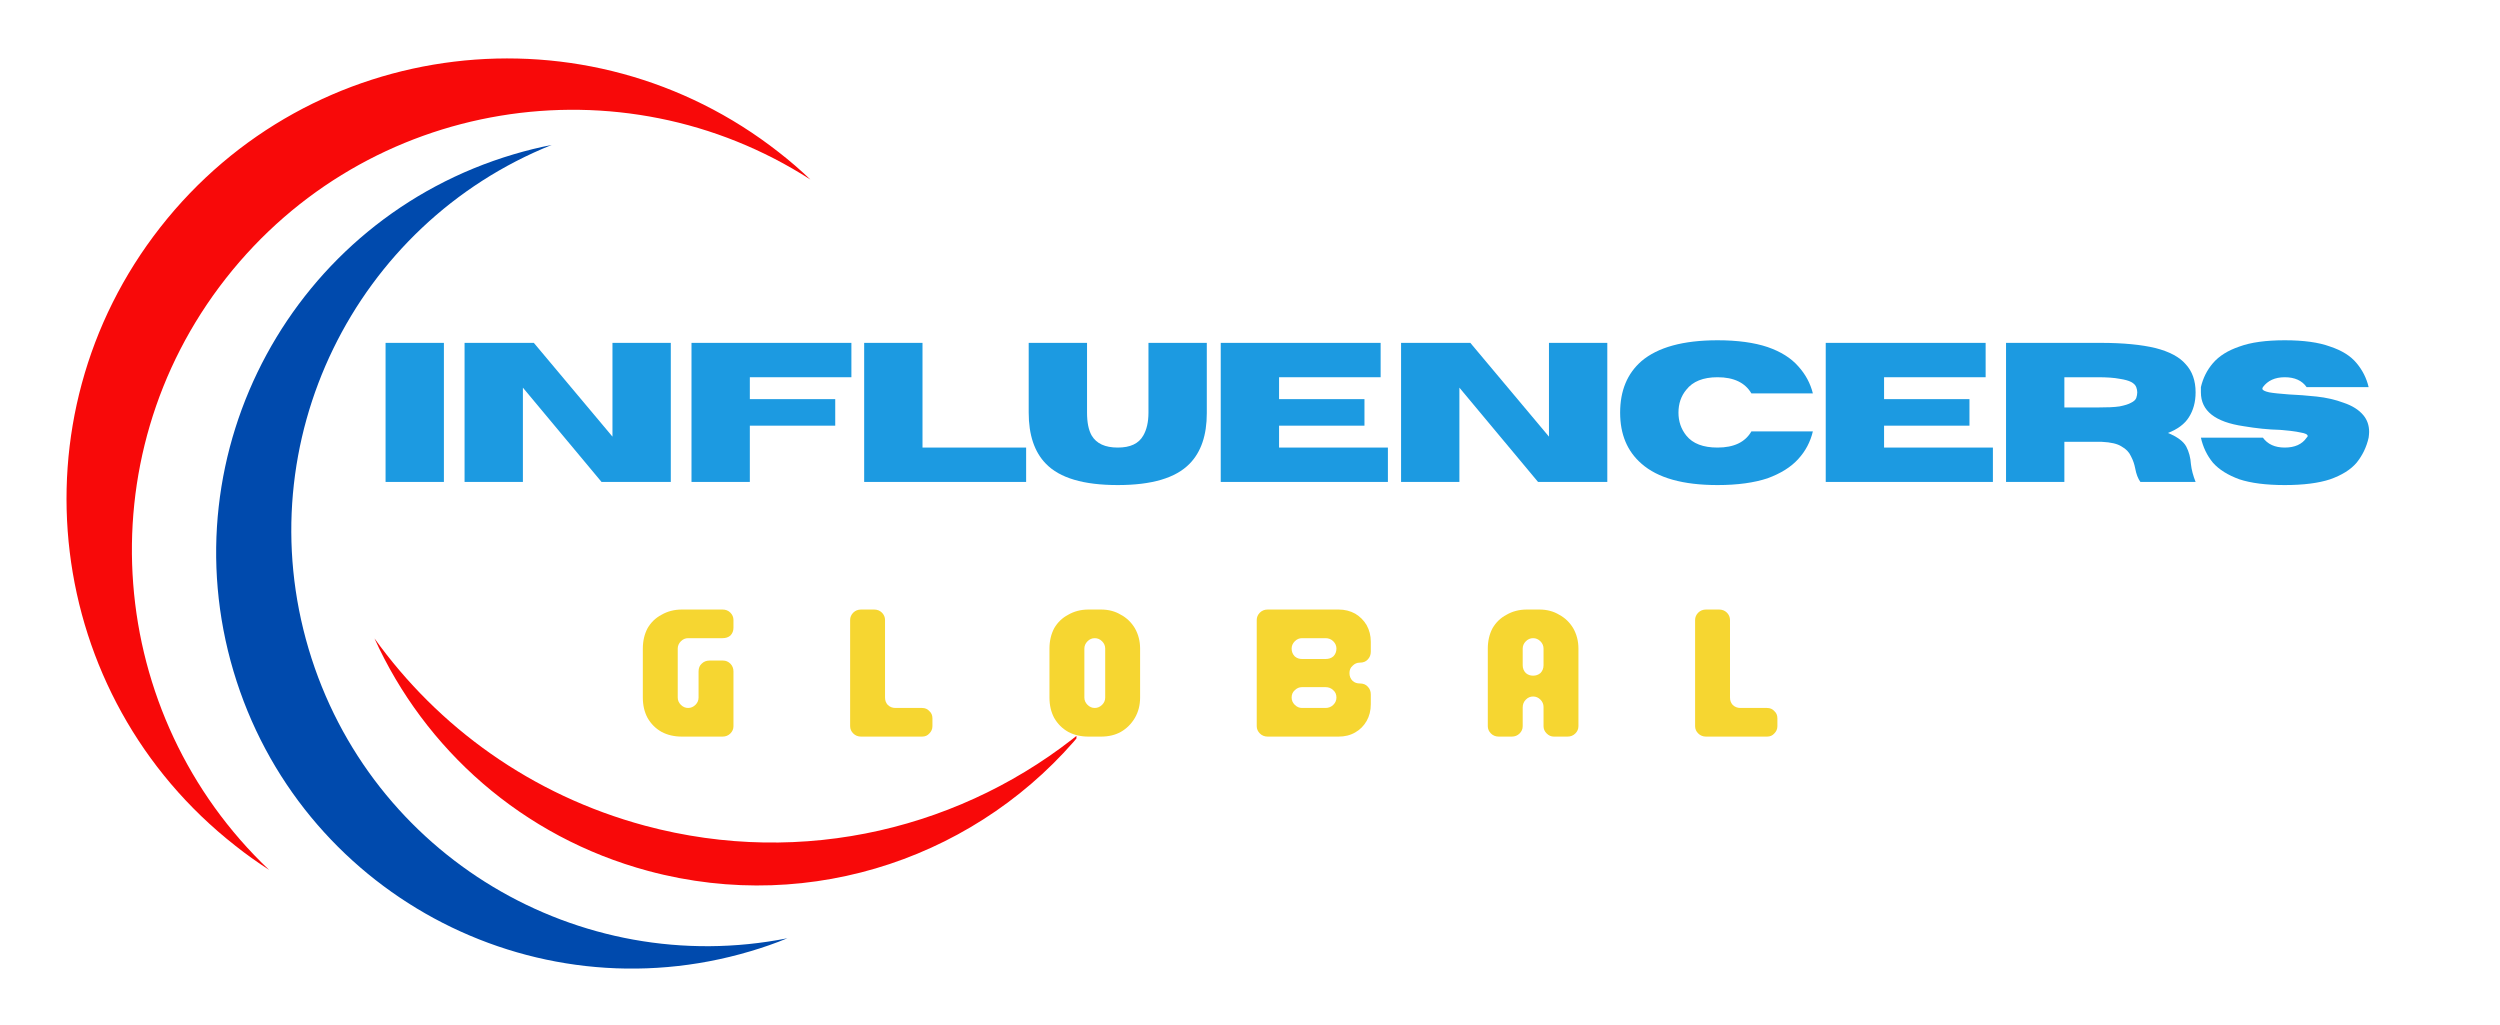 <svg xmlns="http://www.w3.org/2000/svg" xmlns:xlink="http://www.w3.org/1999/xlink" width="100" viewBox="0 0 75 30.75" height="41" preserveAspectRatio="xMidYMid meet"><defs><g></g><clipPath id="b84e3401fb"><path d="M 11 19 L 32.293 19 L 32.293 27 L 11 27 Z M 11 19 " clip-rule="nonzero"></path></clipPath></defs><path fill="#004aad" d="M 22.508 28.539 C 22.891 28.426 23.262 28.297 23.621 28.148 C 17.379 29.387 11.105 25.688 9.258 19.465 C 7.41 13.242 10.648 6.719 16.551 4.348 C 16.172 4.422 15.789 4.516 15.41 4.629 C 8.805 6.59 5.043 13.531 7.004 20.133 C 8.965 26.734 15.906 30.5 22.508 28.539 " fill-opacity="1" fill-rule="nonzero"></path><path fill="#f80909" d="M 7.059 25.371 C 7.387 25.633 7.727 25.871 8.074 26.098 C 3.18 21.457 2.527 13.77 6.773 8.355 C 11.02 2.941 18.641 1.738 24.312 5.387 C 24.016 5.102 23.699 4.828 23.367 4.57 C 17.625 0.066 9.316 1.07 4.812 6.816 C 0.309 12.559 1.312 20.867 7.059 25.371 " fill-opacity="1" fill-rule="nonzero"></path><g clip-path="url(#b84e3401fb)"><path fill="#f80909" d="M 19.348 24.77 C 15.941 23.852 13.141 21.812 11.234 19.152 C 12.738 22.469 15.656 25.109 19.449 26.129 C 24.398 27.461 29.457 25.648 32.496 21.914 C 28.961 24.832 24.113 26.051 19.348 24.77 " fill-opacity="1" fill-rule="nonzero"></path></g><g fill="#f6d631" fill-opacity="1"><g transform="translate(18.973, 22.098)"><g><path d="M 1.484 0 C 1.254 0 1.051 -0.047 0.875 -0.141 C 0.695 -0.242 0.555 -0.383 0.453 -0.562 C 0.359 -0.738 0.312 -0.941 0.312 -1.172 L 0.312 -2.641 C 0.312 -2.867 0.359 -3.07 0.453 -3.25 C 0.555 -3.426 0.695 -3.562 0.875 -3.656 C 1.051 -3.758 1.254 -3.812 1.484 -3.812 L 2.703 -3.812 C 2.797 -3.812 2.875 -3.781 2.938 -3.719 C 3 -3.656 3.031 -3.582 3.031 -3.5 L 3.031 -3.266 C 3.031 -3.172 3 -3.094 2.938 -3.031 C 2.875 -2.977 2.797 -2.953 2.703 -2.953 L 1.672 -2.953 C 1.586 -2.953 1.516 -2.922 1.453 -2.859 C 1.391 -2.797 1.359 -2.723 1.359 -2.641 L 1.359 -1.172 C 1.359 -1.086 1.391 -1.016 1.453 -0.953 C 1.516 -0.891 1.586 -0.859 1.672 -0.859 C 1.754 -0.859 1.828 -0.891 1.891 -0.953 C 1.953 -1.016 1.984 -1.086 1.984 -1.172 L 1.984 -1.953 C 1.984 -2.055 2.016 -2.133 2.078 -2.188 C 2.141 -2.25 2.219 -2.281 2.312 -2.281 L 2.719 -2.281 C 2.801 -2.281 2.875 -2.25 2.938 -2.188 C 3 -2.125 3.031 -2.047 3.031 -1.953 L 3.031 -0.312 C 3.031 -0.227 3 -0.156 2.938 -0.094 C 2.875 -0.031 2.797 0 2.703 0 Z M 1.484 0 "></path></g></g></g><g fill="#f6d631" fill-opacity="1"><g transform="translate(25.192, 22.098)"><g><path d="M 0.641 0 C 0.547 0 0.469 -0.031 0.406 -0.094 C 0.344 -0.156 0.312 -0.227 0.312 -0.312 L 0.312 -3.5 C 0.312 -3.582 0.344 -3.656 0.406 -3.719 C 0.469 -3.781 0.547 -3.812 0.641 -3.812 L 1.031 -3.812 C 1.125 -3.812 1.203 -3.781 1.266 -3.719 C 1.328 -3.656 1.359 -3.582 1.359 -3.5 L 1.359 -1.172 C 1.359 -1.086 1.383 -1.016 1.438 -0.953 C 1.5 -0.891 1.578 -0.859 1.672 -0.859 L 2.469 -0.859 C 2.562 -0.859 2.633 -0.828 2.688 -0.766 C 2.75 -0.711 2.781 -0.641 2.781 -0.547 L 2.781 -0.312 C 2.781 -0.227 2.75 -0.156 2.688 -0.094 C 2.633 -0.031 2.562 0 2.469 0 Z M 0.641 0 "></path></g></g></g><g fill="#f6d631" fill-opacity="1"><g transform="translate(31.172, 22.098)"><g><path d="M 1.484 0 C 1.254 0 1.051 -0.047 0.875 -0.141 C 0.695 -0.242 0.555 -0.383 0.453 -0.562 C 0.359 -0.738 0.312 -0.941 0.312 -1.172 L 0.312 -2.641 C 0.312 -2.867 0.359 -3.07 0.453 -3.25 C 0.555 -3.426 0.695 -3.562 0.875 -3.656 C 1.051 -3.758 1.254 -3.812 1.484 -3.812 L 1.859 -3.812 C 2.086 -3.812 2.285 -3.758 2.453 -3.656 C 2.629 -3.562 2.77 -3.426 2.875 -3.25 C 2.977 -3.07 3.031 -2.867 3.031 -2.641 L 3.031 -1.172 C 3.031 -0.941 2.977 -0.738 2.875 -0.562 C 2.77 -0.383 2.629 -0.242 2.453 -0.141 C 2.285 -0.047 2.086 0 1.859 0 Z M 1.672 -0.859 C 1.754 -0.859 1.828 -0.891 1.891 -0.953 C 1.953 -1.016 1.984 -1.086 1.984 -1.172 L 1.984 -2.641 C 1.984 -2.723 1.953 -2.797 1.891 -2.859 C 1.828 -2.922 1.754 -2.953 1.672 -2.953 C 1.586 -2.953 1.516 -2.922 1.453 -2.859 C 1.391 -2.797 1.359 -2.723 1.359 -2.641 L 1.359 -1.172 C 1.359 -1.086 1.391 -1.016 1.453 -0.953 C 1.516 -0.891 1.586 -0.859 1.672 -0.859 Z M 1.672 -0.859 "></path></g></g></g><g fill="#f6d631" fill-opacity="1"><g transform="translate(37.39, 22.098)"><g><path d="M 0.641 0 C 0.547 0 0.469 -0.031 0.406 -0.094 C 0.344 -0.156 0.312 -0.227 0.312 -0.312 L 0.312 -3.5 C 0.312 -3.582 0.344 -3.656 0.406 -3.719 C 0.469 -3.781 0.547 -3.812 0.641 -3.812 L 2.766 -3.812 C 2.953 -3.812 3.117 -3.77 3.266 -3.688 C 3.41 -3.602 3.523 -3.488 3.609 -3.344 C 3.691 -3.195 3.734 -3.031 3.734 -2.844 L 3.734 -2.547 C 3.734 -2.453 3.703 -2.375 3.641 -2.312 C 3.586 -2.25 3.508 -2.219 3.406 -2.219 C 3.32 -2.219 3.25 -2.188 3.188 -2.125 C 3.125 -2.07 3.094 -2 3.094 -1.906 C 3.094 -1.812 3.125 -1.734 3.188 -1.672 C 3.25 -1.617 3.32 -1.594 3.406 -1.594 C 3.508 -1.594 3.586 -1.562 3.641 -1.5 C 3.703 -1.438 3.734 -1.359 3.734 -1.266 L 3.734 -0.969 C 3.734 -0.781 3.691 -0.613 3.609 -0.469 C 3.523 -0.32 3.41 -0.207 3.266 -0.125 C 3.117 -0.039 2.953 0 2.766 0 Z M 1.672 -2.328 L 2.375 -2.328 C 2.469 -2.328 2.547 -2.352 2.609 -2.406 C 2.672 -2.469 2.703 -2.547 2.703 -2.641 C 2.703 -2.723 2.672 -2.797 2.609 -2.859 C 2.547 -2.922 2.469 -2.953 2.375 -2.953 L 1.672 -2.953 C 1.586 -2.953 1.516 -2.922 1.453 -2.859 C 1.391 -2.797 1.359 -2.723 1.359 -2.641 C 1.359 -2.547 1.391 -2.469 1.453 -2.406 C 1.516 -2.352 1.586 -2.328 1.672 -2.328 Z M 1.672 -0.859 L 2.375 -0.859 C 2.469 -0.859 2.547 -0.891 2.609 -0.953 C 2.672 -1.016 2.703 -1.086 2.703 -1.172 C 2.703 -1.266 2.672 -1.336 2.609 -1.391 C 2.547 -1.453 2.469 -1.484 2.375 -1.484 L 1.672 -1.484 C 1.586 -1.484 1.516 -1.453 1.453 -1.391 C 1.391 -1.336 1.359 -1.266 1.359 -1.172 C 1.359 -1.086 1.391 -1.016 1.453 -0.953 C 1.516 -0.891 1.586 -0.859 1.672 -0.859 Z M 1.672 -0.859 "></path></g></g></g><g fill="#f6d631" fill-opacity="1"><g transform="translate(44.322, 22.098)"><g><path d="M 0.641 0 C 0.547 0 0.469 -0.031 0.406 -0.094 C 0.344 -0.156 0.312 -0.227 0.312 -0.312 L 0.312 -2.641 C 0.312 -2.867 0.359 -3.07 0.453 -3.25 C 0.555 -3.426 0.695 -3.562 0.875 -3.656 C 1.051 -3.758 1.254 -3.812 1.484 -3.812 L 1.859 -3.812 C 2.086 -3.812 2.285 -3.758 2.453 -3.656 C 2.629 -3.562 2.77 -3.426 2.875 -3.25 C 2.977 -3.07 3.031 -2.867 3.031 -2.641 L 3.031 -0.312 C 3.031 -0.227 3 -0.156 2.938 -0.094 C 2.875 -0.031 2.797 0 2.703 0 L 2.297 0 C 2.211 0 2.141 -0.031 2.078 -0.094 C 2.016 -0.156 1.984 -0.227 1.984 -0.312 L 1.984 -0.891 C 1.984 -0.973 1.953 -1.047 1.891 -1.109 C 1.828 -1.172 1.754 -1.203 1.672 -1.203 C 1.586 -1.203 1.516 -1.172 1.453 -1.109 C 1.391 -1.047 1.359 -0.969 1.359 -0.875 L 1.359 -0.312 C 1.359 -0.227 1.328 -0.156 1.266 -0.094 C 1.203 -0.031 1.125 0 1.031 0 Z M 1.672 -1.828 C 1.754 -1.828 1.828 -1.852 1.891 -1.906 C 1.953 -1.969 1.984 -2.047 1.984 -2.141 L 1.984 -2.641 C 1.984 -2.723 1.953 -2.797 1.891 -2.859 C 1.828 -2.922 1.754 -2.953 1.672 -2.953 C 1.586 -2.953 1.516 -2.922 1.453 -2.859 C 1.391 -2.797 1.359 -2.723 1.359 -2.641 L 1.359 -2.141 C 1.359 -2.047 1.391 -1.969 1.453 -1.906 C 1.516 -1.852 1.586 -1.828 1.672 -1.828 Z M 1.672 -1.828 "></path></g></g></g><g fill="#f6d631" fill-opacity="1"><g transform="translate(50.541, 22.098)"><g><path d="M 0.641 0 C 0.547 0 0.469 -0.031 0.406 -0.094 C 0.344 -0.156 0.312 -0.227 0.312 -0.312 L 0.312 -3.5 C 0.312 -3.582 0.344 -3.656 0.406 -3.719 C 0.469 -3.781 0.547 -3.812 0.641 -3.812 L 1.031 -3.812 C 1.125 -3.812 1.203 -3.781 1.266 -3.719 C 1.328 -3.656 1.359 -3.582 1.359 -3.5 L 1.359 -1.172 C 1.359 -1.086 1.383 -1.016 1.438 -0.953 C 1.5 -0.891 1.578 -0.859 1.672 -0.859 L 2.469 -0.859 C 2.562 -0.859 2.633 -0.828 2.688 -0.766 C 2.75 -0.711 2.781 -0.641 2.781 -0.547 L 2.781 -0.312 C 2.781 -0.227 2.75 -0.156 2.688 -0.094 C 2.633 -0.031 2.562 0 2.469 0 Z M 0.641 0 "></path></g></g></g><g fill="#1c9ae1" fill-opacity="1"><g transform="translate(11.098, 14.458)"><g><path d="M 2.219 0 L 0.469 0 L 0.469 -4.172 L 2.219 -4.172 Z M 2.219 0 "></path></g></g></g><g fill="#1c9ae1" fill-opacity="1"><g transform="translate(13.468, 14.458)"><g><path d="M 6.656 0 L 4.578 0 L 2.219 -2.828 L 2.219 0 L 0.469 0 L 0.469 -4.172 L 2.547 -4.172 L 4.906 -1.359 L 4.906 -4.172 L 6.656 -4.172 Z M 6.656 0 "></path></g></g></g><g fill="#1c9ae1" fill-opacity="1"><g transform="translate(20.276, 14.458)"><g><path d="M 2.219 0 L 0.469 0 L 0.469 -4.172 L 5.266 -4.172 L 5.266 -3.141 L 2.219 -3.141 L 2.219 -2.484 L 4.781 -2.484 L 4.781 -1.688 L 2.219 -1.688 Z M 2.219 0 "></path></g></g></g><g fill="#1c9ae1" fill-opacity="1"><g transform="translate(25.456, 14.458)"><g><path d="M 5.328 0 L 0.469 0 L 0.469 -4.172 L 2.219 -4.172 L 2.219 -1.031 L 5.328 -1.031 Z M 5.328 0 "></path></g></g></g><g fill="#1c9ae1" fill-opacity="1"><g transform="translate(30.595, 14.458)"><g><path d="M 2.938 0.094 C 1.914 0.094 1.195 -0.117 0.781 -0.547 C 0.438 -0.898 0.266 -1.41 0.266 -2.078 L 0.266 -4.172 L 2.016 -4.172 L 2.016 -2.078 C 2.016 -1.785 2.062 -1.555 2.156 -1.391 C 2.301 -1.148 2.562 -1.031 2.938 -1.031 C 3.312 -1.031 3.566 -1.148 3.703 -1.391 C 3.805 -1.566 3.859 -1.797 3.859 -2.078 L 3.859 -4.172 L 5.609 -4.172 L 5.609 -2.062 C 5.609 -1.406 5.438 -0.898 5.094 -0.547 C 4.676 -0.117 3.957 0.094 2.938 0.094 Z M 2.938 0.094 "></path></g></g></g><g fill="#1c9ae1" fill-opacity="1"><g transform="translate(36.153, 14.458)"><g><path d="M 5.484 0 L 0.469 0 L 0.469 -4.172 L 5.266 -4.172 L 5.266 -3.141 L 2.219 -3.141 L 2.219 -2.484 L 4.781 -2.484 L 4.781 -1.688 L 2.219 -1.688 L 2.219 -1.031 L 5.484 -1.031 Z M 5.484 0 "></path></g></g></g><g fill="#1c9ae1" fill-opacity="1"><g transform="translate(41.563, 14.458)"><g><path d="M 6.656 0 L 4.578 0 L 2.219 -2.828 L 2.219 0 L 0.469 0 L 0.469 -4.172 L 2.547 -4.172 L 4.906 -1.359 L 4.906 -4.172 L 6.656 -4.172 Z M 6.656 0 "></path></g></g></g><g fill="#1c9ae1" fill-opacity="1"><g transform="translate(48.37, 14.458)"><g><path d="M 3.156 0.094 C 2.125 0.094 1.363 -0.117 0.875 -0.547 C 0.445 -0.922 0.234 -1.43 0.234 -2.078 C 0.234 -2.734 0.445 -3.25 0.875 -3.625 C 1.363 -4.039 2.125 -4.25 3.156 -4.25 C 3.758 -4.25 4.258 -4.18 4.656 -4.047 C 5.051 -3.91 5.359 -3.719 5.578 -3.469 C 5.797 -3.227 5.941 -2.957 6.016 -2.656 L 4.172 -2.656 C 3.984 -2.977 3.645 -3.141 3.156 -3.141 C 2.727 -3.141 2.414 -3.016 2.219 -2.766 C 2.062 -2.578 1.984 -2.348 1.984 -2.078 C 1.984 -1.816 2.062 -1.586 2.219 -1.391 C 2.414 -1.148 2.727 -1.031 3.156 -1.031 C 3.645 -1.031 3.984 -1.191 4.172 -1.516 L 6.016 -1.516 C 5.941 -1.203 5.797 -0.926 5.578 -0.688 C 5.359 -0.445 5.051 -0.254 4.656 -0.109 C 4.258 0.023 3.758 0.094 3.156 0.094 Z M 3.156 0.094 "></path></g></g></g><g fill="#1c9ae1" fill-opacity="1"><g transform="translate(54.303, 14.458)"><g><path d="M 5.484 0 L 0.469 0 L 0.469 -4.172 L 5.266 -4.172 L 5.266 -3.141 L 2.219 -3.141 L 2.219 -2.484 L 4.781 -2.484 L 4.781 -1.688 L 2.219 -1.688 L 2.219 -1.031 L 5.484 -1.031 Z M 5.484 0 "></path></g></g></g><g fill="#1c9ae1" fill-opacity="1"><g transform="translate(59.712, 14.458)"><g><path d="M 6.156 0 L 4.5 0 C 4.426 -0.102 4.375 -0.238 4.344 -0.406 C 4.32 -0.531 4.281 -0.648 4.219 -0.766 C 4.164 -0.891 4.07 -0.988 3.938 -1.062 C 3.812 -1.145 3.613 -1.191 3.344 -1.203 L 2.219 -1.203 L 2.219 0 L 0.469 0 L 0.469 -4.172 L 3.312 -4.172 C 3.988 -4.172 4.535 -4.117 4.953 -4.016 C 5.367 -3.91 5.672 -3.75 5.859 -3.531 C 6.055 -3.32 6.156 -3.039 6.156 -2.688 C 6.156 -2.395 6.086 -2.145 5.953 -1.938 C 5.828 -1.738 5.617 -1.582 5.328 -1.469 C 5.609 -1.352 5.789 -1.219 5.875 -1.062 C 5.957 -0.906 6.004 -0.727 6.016 -0.531 C 6.035 -0.363 6.082 -0.188 6.156 0 Z M 2.219 -2.234 L 3.219 -2.234 C 3.5 -2.234 3.719 -2.242 3.875 -2.266 C 4.031 -2.297 4.145 -2.332 4.219 -2.375 C 4.301 -2.414 4.352 -2.461 4.375 -2.516 C 4.395 -2.578 4.406 -2.633 4.406 -2.688 C 4.406 -2.738 4.395 -2.789 4.375 -2.844 C 4.352 -2.906 4.301 -2.957 4.219 -3 C 4.145 -3.039 4.031 -3.07 3.875 -3.094 C 3.719 -3.125 3.5 -3.141 3.219 -3.141 L 2.219 -3.141 Z M 2.219 -2.234 "></path></g></g></g><g fill="#1c9ae1" fill-opacity="1"><g transform="translate(65.793, 14.458)"><g><path d="M 2.75 0.094 C 2.188 0.094 1.734 0.035 1.391 -0.078 C 1.047 -0.203 0.781 -0.367 0.594 -0.578 C 0.414 -0.797 0.297 -1.047 0.234 -1.328 L 2.094 -1.328 C 2.238 -1.129 2.457 -1.031 2.75 -1.031 C 3.051 -1.031 3.27 -1.129 3.406 -1.328 C 3.426 -1.348 3.438 -1.363 3.438 -1.375 C 3.438 -1.426 3.363 -1.461 3.219 -1.484 C 3.082 -1.516 2.879 -1.539 2.609 -1.562 C 2.254 -1.57 1.891 -1.609 1.516 -1.672 C 0.66 -1.797 0.234 -2.133 0.234 -2.688 C 0.234 -2.738 0.234 -2.789 0.234 -2.844 C 0.297 -3.113 0.414 -3.352 0.594 -3.562 C 0.781 -3.781 1.047 -3.945 1.391 -4.062 C 1.734 -4.188 2.188 -4.25 2.75 -4.25 C 3.312 -4.25 3.766 -4.188 4.109 -4.062 C 4.461 -3.945 4.727 -3.781 4.906 -3.562 C 5.082 -3.352 5.203 -3.113 5.266 -2.844 L 3.406 -2.844 C 3.27 -3.039 3.051 -3.141 2.75 -3.141 C 2.457 -3.141 2.238 -3.039 2.094 -2.844 C 2.082 -2.82 2.078 -2.805 2.078 -2.797 C 2.078 -2.754 2.145 -2.719 2.281 -2.688 C 2.414 -2.664 2.613 -2.645 2.875 -2.625 C 3.133 -2.613 3.41 -2.594 3.703 -2.562 C 3.992 -2.531 4.266 -2.469 4.516 -2.375 C 4.773 -2.289 4.973 -2.164 5.109 -2 C 5.223 -1.863 5.281 -1.695 5.281 -1.5 C 5.281 -1.445 5.273 -1.391 5.266 -1.328 C 5.203 -1.047 5.082 -0.797 4.906 -0.578 C 4.727 -0.367 4.461 -0.203 4.109 -0.078 C 3.766 0.035 3.312 0.094 2.75 0.094 Z M 2.75 0.094 "></path></g></g></g></svg>